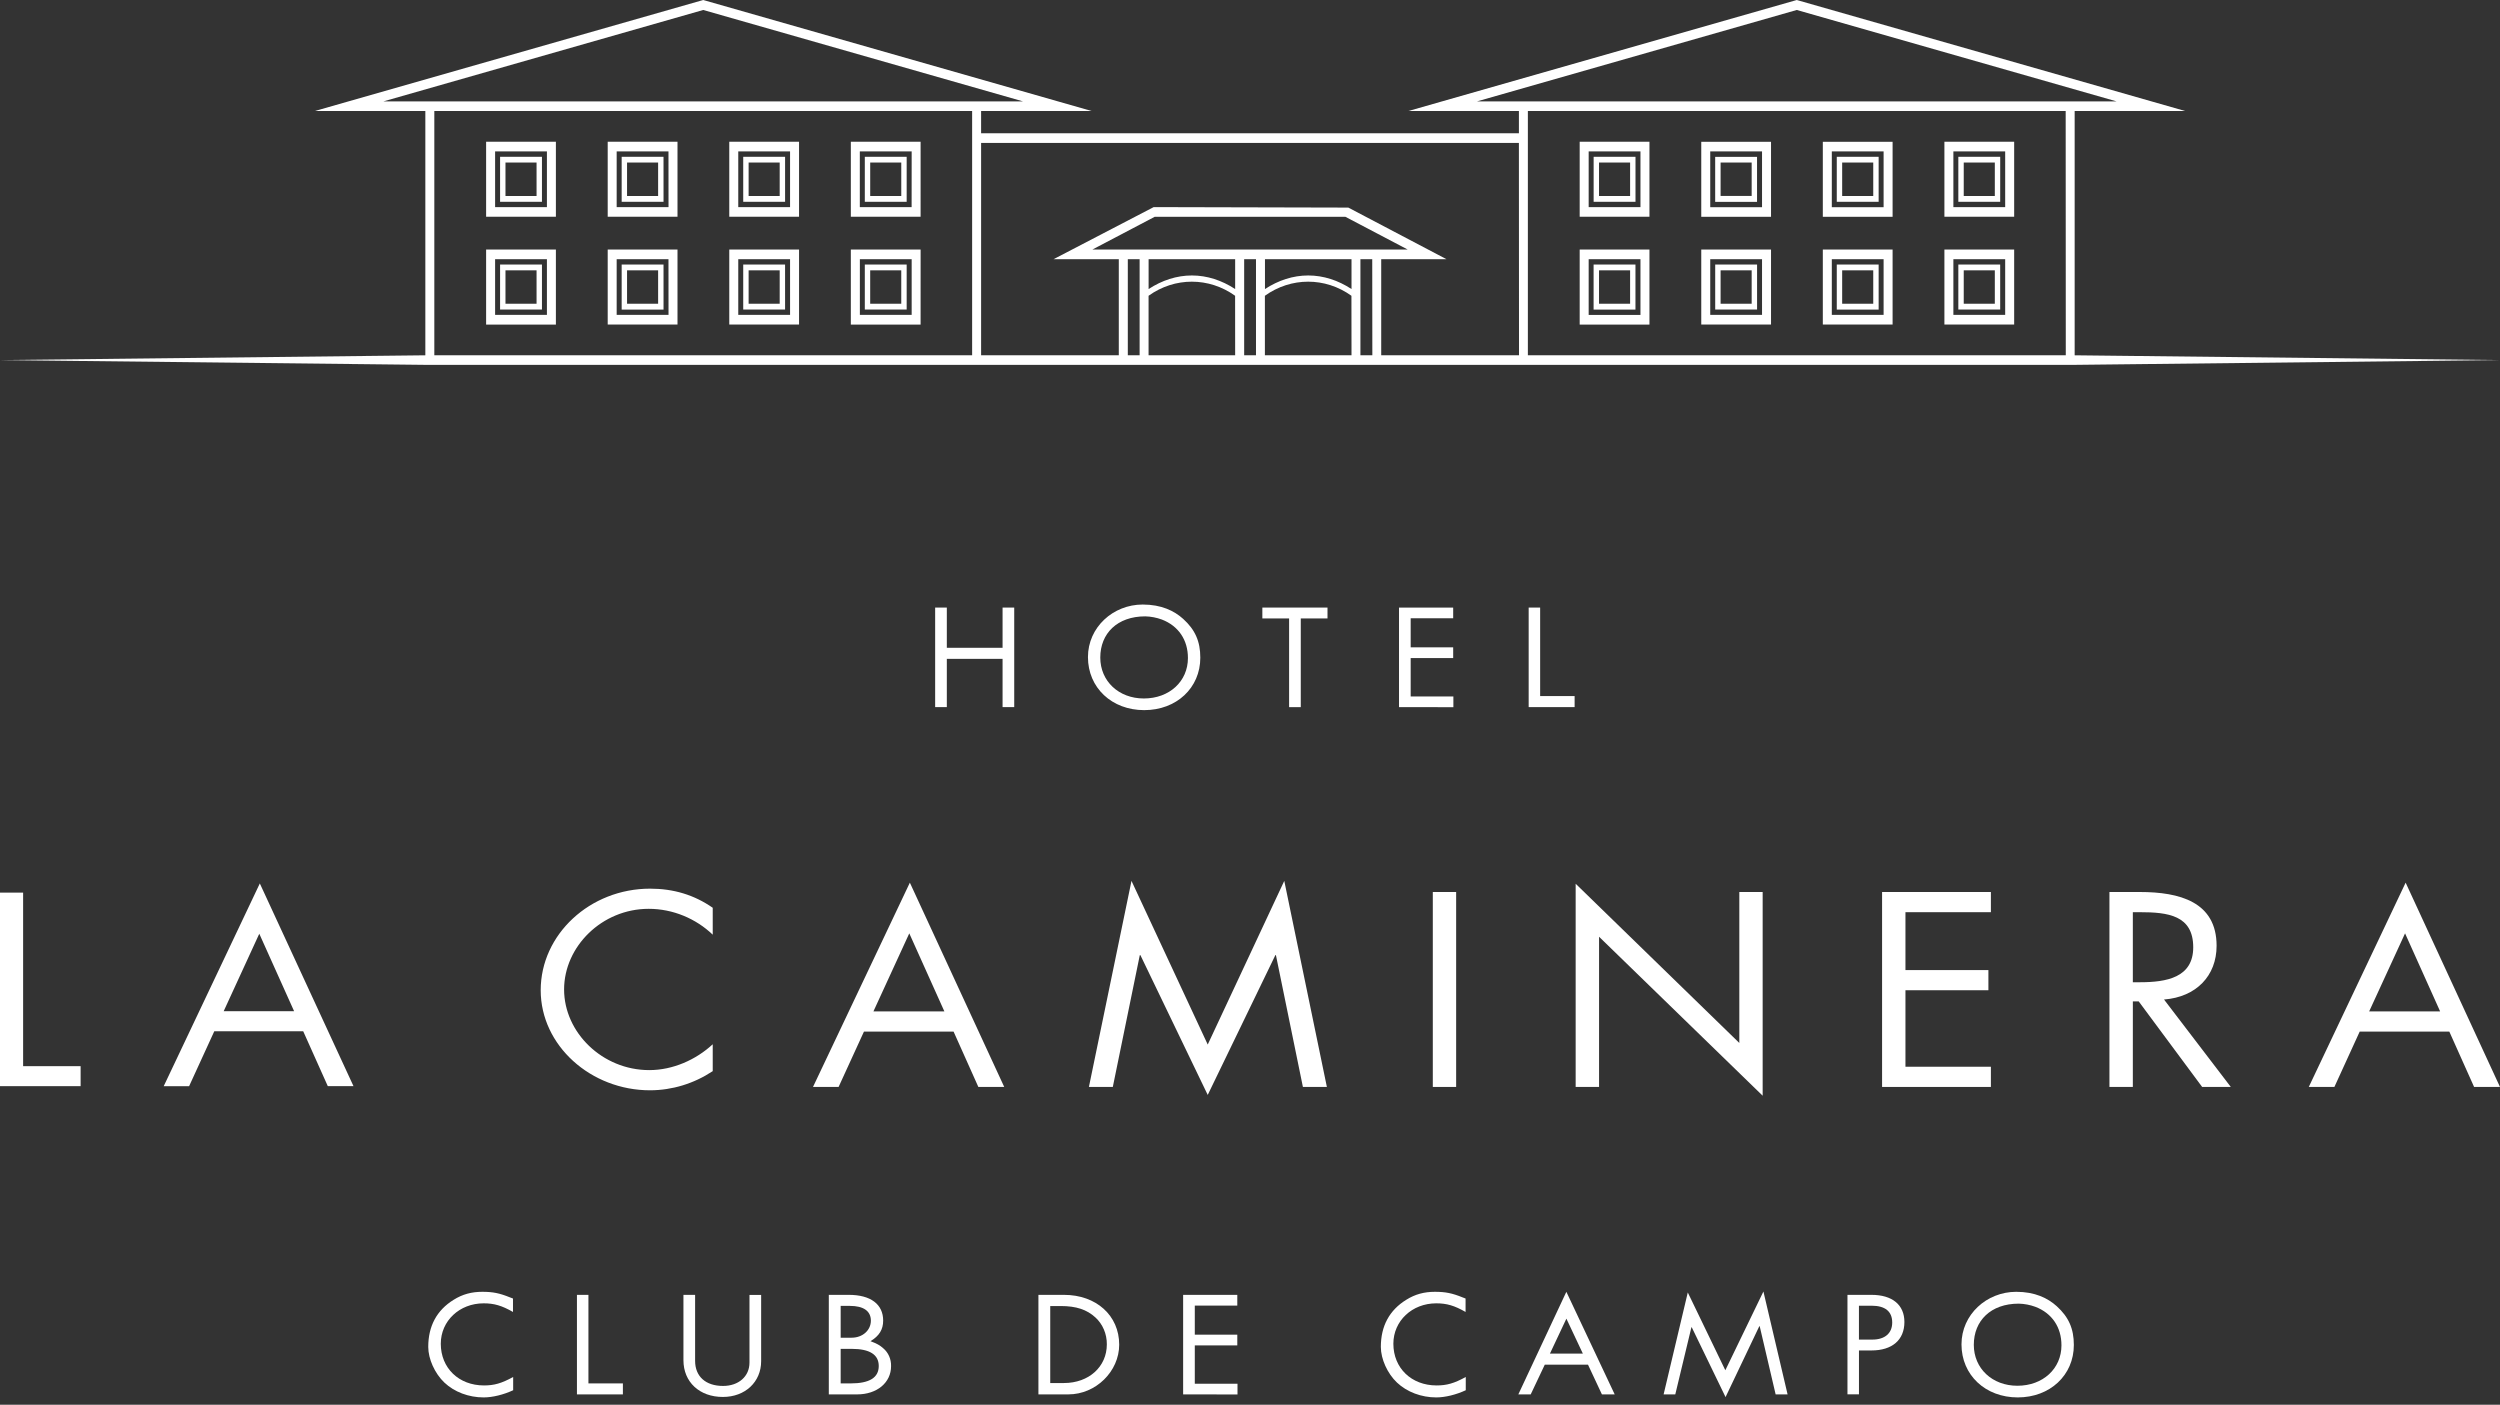<svg width="210" height="118" viewBox="0 0 210 118" fill="none" xmlns="http://www.w3.org/2000/svg">
<rect x="0" y="0" width="210" height="118" fill="#333333" stroke="none"/>
<g clip-path="url(#clip0_3203_5288)">
<path d="M59.869 78.513C58.464 77.166 56.526 76.341 54.492 76.341C50.562 76.341 47.384 79.511 47.384 83.115C47.384 86.719 50.587 89.889 54.539 89.889C56.526 89.889 58.464 89.019 59.869 87.718V89.976C58.287 91.023 56.466 91.58 54.608 91.585C49.629 91.585 45.419 87.827 45.419 83.18C45.419 78.491 49.56 74.647 54.608 74.647C56.568 74.647 58.304 75.165 59.869 76.253V78.513Z" fill="white"/>
<path d="M72.573 86.653L70.442 91.303H68.292L76.428 74.143L84.355 91.303H82.181L80.1 86.653H72.573ZM76.38 78.402L73.367 84.959H79.328L76.38 78.402Z" fill="white"/>
<path d="M95.045 73.994L101.449 87.742L107.879 73.994L111.458 91.305H109.444L107.177 80.229H107.132L101.449 91.974L95.792 80.229H95.744L93.476 91.304H91.468L95.045 73.994Z" fill="white"/>
<path d="M122.316 91.303H120.356V74.928H122.316V91.303Z" fill="white"/>
<path d="M132.355 74.235L146.103 87.609V74.928H148.063V92.04L134.321 78.686V91.303H132.355V74.235Z" fill="white"/>
<path d="M158.095 74.928H167.235V76.624H160.058V81.487H167.026V83.18H160.058V89.606H167.235V91.303H158.095V74.928Z" fill="white"/>
<path d="M179.158 91.303H177.193V74.928H179.742C183.087 74.928 186.194 75.756 186.194 79.448C186.194 81.966 184.49 83.747 181.778 83.96L187.387 91.303H184.98L179.65 84.115H179.16L179.158 91.303ZM179.158 82.508H179.765C181.989 82.508 184.231 82.115 184.231 79.573C184.231 76.882 182.104 76.624 179.742 76.624H179.158V82.508Z" fill="white"/>
<path d="M198.215 86.653L196.089 91.303H193.938L202.073 74.143L209.999 91.303H207.824L205.742 86.653H198.215ZM202.025 78.402L199.009 84.959H204.971L202.025 78.402Z" fill="white"/>
<path d="M1.942 89.558H6.772V91.237H0V74.98H1.942V89.558Z" fill="white"/>
<path d="M18 86.627L15.886 91.238H13.752L21.825 74.209L29.694 91.237H27.535L25.47 86.627H18ZM21.78 78.433L18.788 84.943H24.706L21.78 78.433Z" fill="white"/>
<path d="M84.216 59.397V55.344H79.533V59.397H78.553V51.036H79.533V54.415H84.216V51.036H85.195V59.397H84.216Z" fill="white"/>
<path d="M96.114 59.651C93.391 59.651 91.388 57.77 91.388 55.196C91.388 52.687 93.506 50.781 95.984 50.781C97.555 50.781 98.636 51.308 99.384 51.985C100.393 52.897 100.826 53.877 100.826 55.246C100.826 57.786 98.823 59.651 96.114 59.651ZM97.598 52.042C97.147 51.876 96.675 51.786 96.198 51.774C93.849 51.774 92.424 53.21 92.424 55.236C92.424 57.208 93.963 58.672 96.083 58.672C98.229 58.672 99.786 57.236 99.786 55.276C99.788 53.76 98.995 52.579 97.598 52.042Z" fill="white"/>
<path d="M109.265 51.949V59.4H108.285V51.949H106.038V51.036H111.51V51.949H109.265Z" fill="white"/>
<path d="M117.517 59.397V51.036H122.067V51.936H118.497V54.377H122.067V55.28H118.497V58.501H122.084V59.404L117.517 59.397Z" fill="white"/>
<path d="M128.408 59.397V51.036H129.372V58.47H132.268V59.397H128.408Z" fill="white"/>
<path d="M40.627 117.383C39.373 117.383 38.164 116.927 37.327 116.135C36.521 115.37 35.973 114.149 35.973 113.142C35.973 111.384 36.694 110.056 38.106 109.183C38.855 108.714 39.618 108.512 40.511 108.512C41.391 108.512 41.953 108.62 42.846 108.983C42.975 109.036 42.99 109.036 43.091 109.076V110.205C42.154 109.668 41.505 109.48 40.627 109.48C38.597 109.48 37.026 110.957 37.026 112.875C37.026 114.915 38.538 116.377 40.656 116.377C41.505 116.377 42.126 116.204 43.106 115.667V116.78C42.299 117.155 41.376 117.383 40.627 117.383Z" fill="white"/>
<path d="M48.463 117.128V108.768H49.428V116.205H52.323V117.131L48.463 117.128Z" fill="white"/>
<path d="M60.722 117.344C58.763 117.344 57.409 116.095 57.409 114.258V108.77H58.389V114.312C58.389 115.627 59.282 116.419 60.737 116.419C62.048 116.419 62.956 115.614 62.956 114.463V108.773H63.936V114.342C63.935 116.082 62.596 117.344 60.722 117.344Z" fill="white"/>
<path d="M72 117.129H69.62V108.755L69.634 108.768H71.305C73.135 108.768 74.186 109.559 74.186 110.928C74.186 111.681 73.856 112.217 73.121 112.659C73.681 112.874 73.899 112.994 74.186 113.25C74.619 113.608 74.866 114.168 74.85 114.755C74.853 116.136 73.671 117.129 72 117.129ZM71.394 109.695H70.616V112.367H71.54C72.45 112.367 73.154 111.75 73.154 110.932C73.15 110.124 72.532 109.695 71.394 109.695ZM71.538 113.307H70.616V116.206H71.451C73.037 116.206 73.815 115.723 73.815 114.743C73.815 113.788 73.051 113.304 71.54 113.304L71.538 113.307Z" fill="white"/>
<path d="M89.747 117.128H87.227V108.768H89.374C92.082 108.768 94.013 110.499 94.013 112.955C94.011 115.195 92.051 117.128 89.747 117.128ZM92.009 110.66C91.288 110.002 90.395 109.707 89.099 109.707H88.22V116.175H89.373C91.462 116.175 92.974 114.806 92.974 112.928C92.983 112.055 92.629 111.224 92.009 110.66Z" fill="white"/>
<path d="M99.383 117.128V108.768H103.933V109.671H100.363V112.113H103.933V113.012H100.363V116.232H103.95V117.135L99.383 117.128Z" fill="white"/>
<path d="M120.645 117.383C119.391 117.383 118.181 116.927 117.345 116.135C116.538 115.37 115.991 114.149 115.991 113.142C115.991 111.384 116.711 110.056 118.124 109.183C118.873 108.714 119.636 108.512 120.53 108.512C121.409 108.512 121.97 108.62 122.863 108.983C122.993 109.036 123.008 109.036 123.108 109.076V110.205C122.172 109.668 121.524 109.48 120.645 109.48C118.615 109.48 117.043 110.957 117.043 112.875C117.043 114.915 118.556 116.377 120.674 116.377C121.524 116.377 122.144 116.204 123.124 115.667V116.78C122.316 117.155 121.394 117.383 120.645 117.383Z" fill="white"/>
<path d="M134.56 117.128L133.392 114.632H129.762L128.58 117.128H127.54L131.574 108.512L135.634 117.128H134.56ZM131.577 110.767L130.194 113.703H132.96L131.577 110.767Z" fill="white"/>
<path d="M149.153 117.128L147.813 111.398H147.784L144.946 117.356L142.107 111.492H142.078L140.724 117.128H139.744L141.774 108.567L144.928 115.102L148.127 108.486L150.157 117.128H149.153Z" fill="white"/>
<path d="M157.203 113.438H156.153V117.126H155.187V108.768H157.204C158.948 108.768 159.97 109.6 159.97 111.049C159.969 112.552 158.946 113.438 157.203 113.438ZM157.217 109.68H156.151V112.526H157.275C158.325 112.526 158.946 111.999 158.946 111.09C158.946 110.163 158.355 109.68 157.219 109.68H157.217Z" fill="white"/>
<path d="M169.491 117.383C166.768 117.383 164.765 115.501 164.765 112.928C164.765 110.418 166.883 108.512 169.361 108.512C170.931 108.512 172.012 109.039 172.761 109.717C173.77 110.63 174.203 111.609 174.203 112.978C174.203 115.517 172.2 117.383 169.491 117.383ZM170.975 109.774C170.524 109.608 170.051 109.518 169.575 109.506C167.226 109.506 165.8 110.941 165.8 112.968C165.8 114.941 167.34 116.403 169.46 116.403C171.606 116.403 173.162 114.967 173.162 113.008C173.164 111.492 172.372 110.31 170.975 109.774Z" fill="white"/>
<path d="M65.947 13.171H62.431V16.951H65.947V13.171ZM65.494 16.464H62.884V13.654H65.494V16.464ZM45.524 22.22H42.007V26.001H45.524V22.22ZM45.071 25.514H42.46V22.707H45.071V25.514ZM67.121 20.96H61.259V27.261H67.12L67.121 20.96ZM66.366 26.449H62.014V21.771H66.365L66.366 26.449ZM65.946 22.22H62.431V26.001H65.947L65.946 22.22ZM65.494 25.514H62.884V22.707H65.494V25.514ZM56.91 11.906H51.047V18.208H56.91V11.906ZM56.156 17.401H51.8V12.719H56.152L56.156 17.401ZM55.736 22.223H52.22V26.005H55.737L55.736 22.223ZM55.282 25.514H52.672V22.707H55.282V25.514ZM67.12 11.906H61.259V18.208H67.12V11.906ZM66.365 17.401H62.014V12.719H66.365V17.401ZM46.695 11.906H40.834V18.208H46.695V11.906ZM45.941 17.401H41.589V12.719H45.941V17.401ZM77.331 11.906H71.47V18.208H77.33L77.331 11.906ZM76.576 17.401H72.225V12.719H76.58L76.576 17.401ZM56.91 20.96H51.047V27.261H56.91V20.96ZM56.156 26.449H51.8V21.771H56.152L56.156 26.449ZM45.524 13.171H42.007V16.951H45.524V13.171ZM45.071 16.464H42.46V13.654H45.071V16.464ZM46.695 20.963H40.834V27.265H46.695V20.963ZM45.941 26.449H41.589V21.771H45.941V26.449ZM76.16 13.171H72.644V16.951H76.16V13.171ZM75.707 16.464H73.097V13.654H75.707V16.464ZM77.332 20.963H71.47V27.265H77.33L77.332 20.963ZM76.58 26.449H72.229V21.771H76.58V26.449ZM55.735 13.171H52.22V16.951H55.737L55.735 13.171ZM55.282 16.464H52.672V13.654H55.282V16.464ZM76.16 22.22H72.644V26.001H76.16V22.22ZM75.706 25.514H73.096V22.707H75.706V25.514ZM138.554 11.906H132.693V18.208H138.554V11.906ZM137.799 17.401H133.448V12.719H137.799V17.401ZM138.554 20.963H132.693V27.265H138.554V20.963ZM137.799 26.453H133.448V21.771H137.799V26.453ZM137.379 22.223H133.862V26.005H137.379V22.223ZM136.929 25.514H134.318V22.707H136.929V25.514ZM169.19 11.906H163.33V18.208H169.19V11.906ZM168.435 17.401H164.084V12.719H168.435V17.401ZM157.806 13.171H154.289V16.951H157.806V13.171ZM157.353 16.464H154.742V13.654H157.353V16.464ZM158.978 11.91H153.117V18.212H158.978V11.91ZM158.223 17.404H153.872V12.719H158.223V17.404ZM169.19 20.96H163.33V27.261H169.19V20.96ZM168.435 26.449H164.084V21.771H168.435V26.449ZM168.015 22.22H164.5V26.001H168.016L168.015 22.22ZM167.565 25.514H164.954V22.707H167.565V25.514ZM168.018 13.171H164.5V16.951H168.016L168.018 13.171ZM167.565 16.464H164.954V13.654H167.565V16.464ZM157.806 22.223H154.289V26.005H157.806V22.223ZM157.353 25.514H154.742V22.707H157.353V25.514ZM148.766 20.96H142.906V27.261H148.766V20.96ZM148.011 26.449H143.66V21.771H148.011V26.449ZM158.978 20.96H153.117V27.261H158.978V20.96ZM158.223 26.449H153.872V21.771H158.223V26.449ZM147.594 22.22H144.077V26.001H147.594V22.22ZM147.14 25.514H144.53V22.707H147.14V25.514ZM137.382 13.171H133.865V16.951H137.382V13.171ZM136.929 16.464H134.318V13.654H136.929V16.464ZM148.766 11.91H142.906V18.212H148.766V11.91ZM148.011 17.404H143.66V12.719H148.011V17.404ZM147.591 13.175H144.075V16.955H147.591V13.175ZM147.14 16.461H144.53V13.654H147.14V16.461ZM174.271 29.845V9.326H183.559L151.026 0.028L150.929 0L118.3 9.326H127.588V11.195H82.413V9.326H91.7L59.168 0.028L59.071 0L26.44 9.326H35.729V29.845L0 30.247L35.729 30.648H174.271L210 30.247L174.271 29.845ZM32.215 8.515L59.071 0.838L85.926 8.515H32.215ZM81.659 29.841H36.483V9.326H81.659V29.841ZM95.728 29.841H94.736V21.771H95.728V29.841ZM91.763 20.96L96.998 18.209H113.009L118.244 20.96H91.763ZM103.753 29.841H96.48V24.845C98.68 23.266 101.548 23.266 103.749 24.845L103.753 29.841ZM103.753 24.28C102.633 23.546 101.391 23.139 100.118 23.139C98.845 23.139 97.605 23.546 96.483 24.28V21.771H103.753V24.28ZM105.503 29.841H104.51V21.771H105.503V29.841ZM113.527 29.841H106.251V24.845C108.452 23.266 111.32 23.266 113.52 24.845L113.527 29.841ZM113.527 24.28C112.407 23.546 111.165 23.139 109.892 23.139C108.618 23.139 107.379 23.546 106.257 24.28V21.771H113.527V24.28ZM115.277 29.841H114.275V21.771H115.268L115.277 29.841ZM127.597 29.841H116.022V21.771H121.502L113.26 17.438L96.908 17.397L88.5 21.771H93.979V29.841H82.413V12.004H127.587L127.597 29.841ZM173.526 29.841H128.341V9.326H173.517L173.526 29.841ZM124.074 8.515L150.929 0.838L177.785 8.515H124.074Z" fill="white"/>
</g>
<defs>
<clipPath id="clip0_3203_5288">
<rect width="210" height="117.409" fill="white"/>
</clipPath>
</defs>
</svg>
